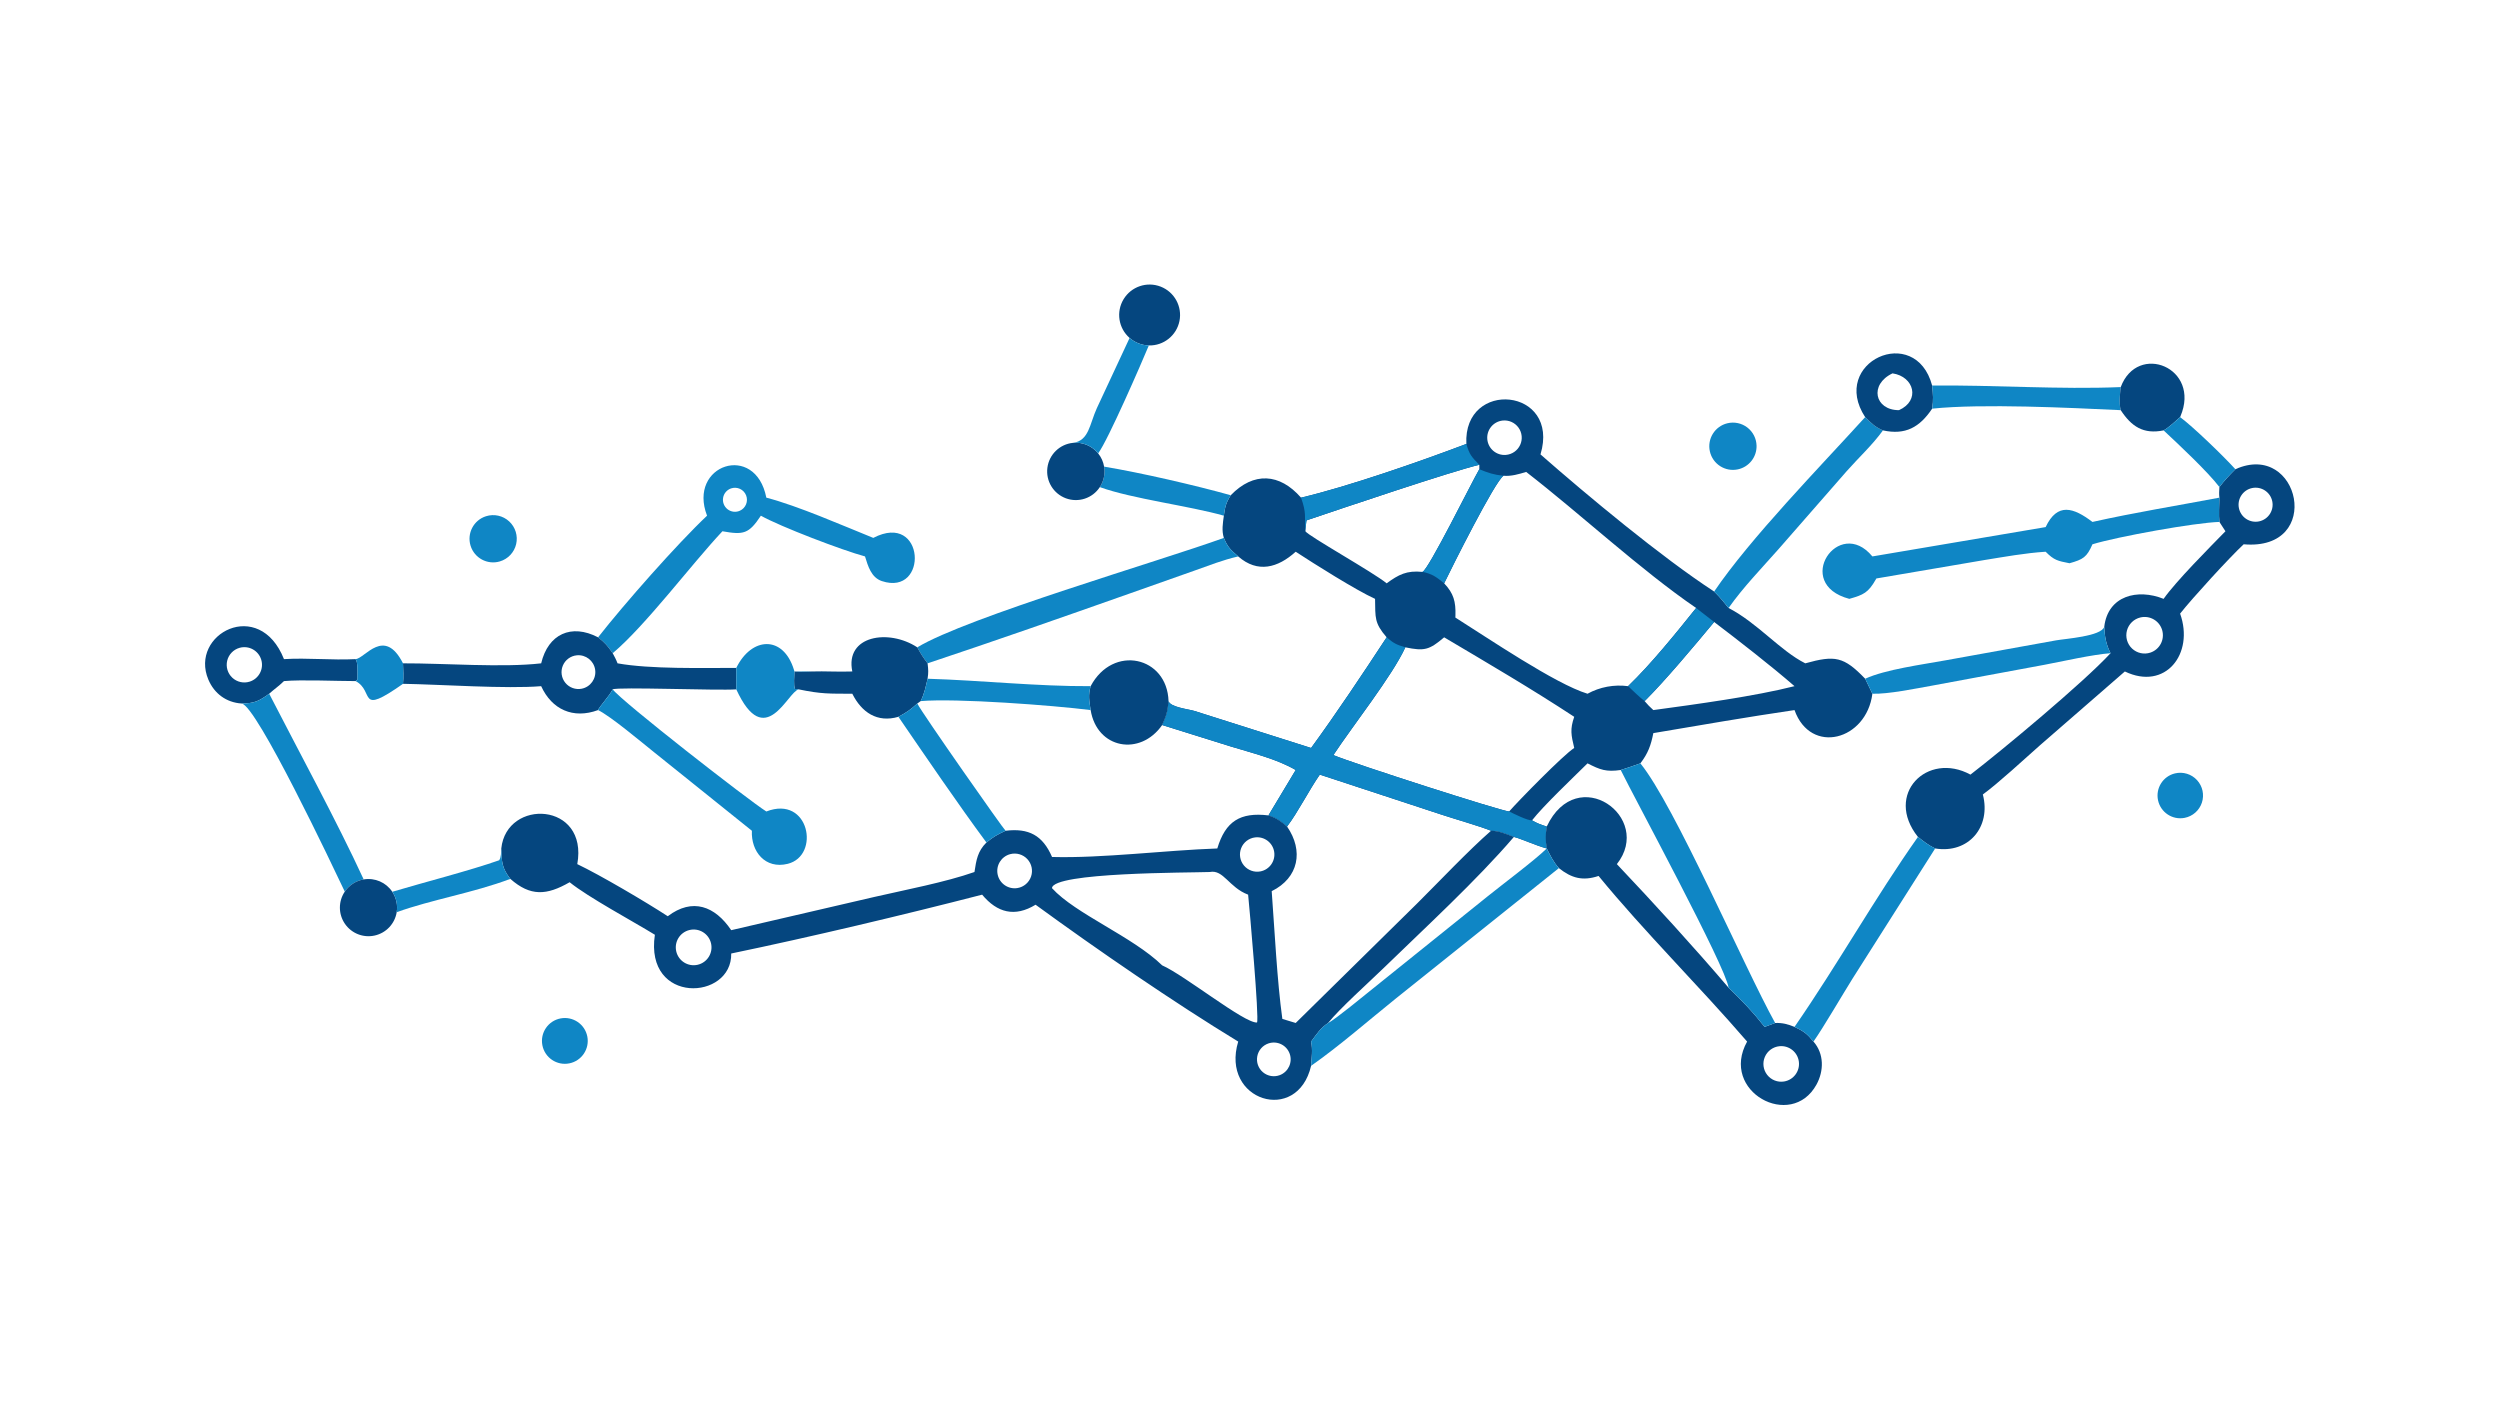 <?xml version="1.0" encoding="UTF-8"?> <svg xmlns="http://www.w3.org/2000/svg" xmlns:xlink="http://www.w3.org/1999/xlink" width="3839" height="2160" viewBox="0 0 3839 2160"><path fill="#05467F" transform="matrix(4.219 0 0 4.219 6.10352e-05 0)" d="M533.713 161.574C532.547 137.861 568.023 141.063 560.695 165.395C577.818 180.401 604.607 202.722 623.899 215.298C626.04 217.409 627.293 218.97 629.154 221.295C639.66 226.726 647.937 236.845 657.072 241.434C667.887 238.429 671.059 238.934 678.87 247.042C679.777 248.862 680.633 250.659 681.496 252.501C679.339 269.479 659.024 274.917 653.152 258.449C636.583 260.88 618.316 264.024 601.767 266.835C600.917 271.178 599.848 274.222 597.045 277.837C594.595 278.731 592.375 279.478 589.896 280.26C584.606 281.015 582.459 280.215 577.816 277.837C572.56 283.046 561.769 293.26 557.614 298.587C559.734 299.777 560.633 300.07 562.967 300.838C562.504 303.568 562.501 306.074 562.967 308.819C558.865 307.702 553.983 305.397 551.015 304.617C548.486 303.607 545.419 302.359 542.7 302.371C538.381 300.63 529.369 298.073 524.429 296.427L480.369 281.938C476.324 287.796 472.426 295.609 468.458 300.838C466.128 298.856 464.581 297.721 461.676 296.781L471.599 280.26C464.658 276.223 455.77 274.093 447.962 271.698L422.995 263.891C424.51 260.566 425.027 258.816 425.318 255.186C425.929 257.412 432.643 258.112 434.779 258.777L477.203 272.24C486.342 259.73 496.199 244.943 504.702 231.97C500.17 226.714 500.617 224.867 500.48 217.965C493.528 214.806 478.25 205.174 471.599 200.815C465.094 206.681 457.768 208.723 450.674 202.524C447.878 200.082 446.844 199.187 445.449 195.781C444.613 193.12 445.08 190.405 445.449 187.7C445.888 184.446 446.23 183.023 447.964 180.252C456.259 171.666 465.773 172.214 473.534 181.13C490.575 177.122 516.533 168.084 533.713 161.574ZM525.63 212.315C529.099 215.98 529.885 218.988 529.742 224.009L529.714 224.773C541.317 232.074 566.133 248.956 577.816 252.501C582.289 250.033 587.505 249.069 592.571 249.746C600.864 241.806 610.046 230.407 617.349 221.295C597.015 207.36 575.368 187.168 555.487 171.769C552.815 172.582 550.02 173.412 547.238 173.165C544.118 175.122 528.339 206.7 525.63 212.315ZM549.278 295.358C552.673 291.469 568.95 274.812 572.973 272.24C571.847 267.49 571.401 265.448 572.973 260.899C557.586 250.8 541.462 241.342 525.63 231.97C520.19 236.596 518.44 237.039 511.504 235.612C506.752 245.983 492.38 264.111 485.31 274.832C492.856 278.001 546.251 295.158 549.278 295.358ZM546.891 153.07C543.483 153.453 541.012 156.5 541.34 159.914C541.668 163.329 544.674 165.849 548.092 165.575C550.353 165.394 552.341 164.009 553.292 161.95C554.244 159.891 554.012 157.479 552.686 155.639C551.36 153.799 549.145 152.817 546.891 153.07ZM538.432 169.172C528.344 171.527 488.168 185.128 475.61 189.373C475.425 189.436 475.203 192.463 475.132 193.365C476.242 195.128 499.948 208.361 504.702 212.315C509.072 209.121 512.008 207.573 517.736 208.152C519.843 207.581 535.683 175.44 538.432 170.787L538.432 169.172ZM623.899 226.387C616.904 234.817 606.053 247.79 598.596 255.186C599.766 256.554 600.436 257.237 601.767 258.449C617.275 256.344 638.815 253.411 653.152 249.746C644.722 242.407 632.829 233.176 623.899 226.387Z"></path><path fill="#0F86C5" transform="matrix(4.219 0 0 4.219 6.10352e-05 0)" d="M504.702 231.97C507.274 234.168 508.266 234.647 511.504 235.612C506.752 245.983 492.38 264.111 485.31 274.832C492.856 278.001 546.251 295.158 549.278 295.358C550.998 296.172 556.045 298.725 557.614 298.587C559.734 299.777 560.633 300.07 562.967 300.838C562.504 303.568 562.501 306.074 562.967 308.819C558.865 307.702 553.983 305.397 551.015 304.617C548.486 303.607 545.419 302.359 542.7 302.371C538.381 300.63 529.369 298.073 524.429 296.427L480.369 281.938C476.324 287.796 472.426 295.609 468.458 300.838C466.128 298.856 464.581 297.721 461.676 296.781L471.599 280.26C464.658 276.223 455.77 274.093 447.962 271.698L422.995 263.891C424.51 260.566 425.027 258.816 425.318 255.186C425.929 257.412 432.643 258.112 434.779 258.777L477.203 272.24C486.342 259.73 496.199 244.943 504.702 231.97Z"></path><path fill="#0F86C5" transform="matrix(4.219 0 0 4.219 6.10352e-05 0)" d="M533.713 161.574C534.812 165.447 535.592 166.274 538.432 169.172C528.344 171.527 488.168 185.128 475.61 189.373C475.425 189.436 475.203 192.463 475.132 193.365C474.753 187.772 475.599 186.902 473.534 181.13C490.575 177.122 516.533 168.084 533.713 161.574Z"></path><path fill="#0F86C5" transform="matrix(4.219 0 0 4.219 6.10352e-05 0)" d="M538.432 170.787C541.639 172.105 543.681 172.814 547.238 173.165C544.118 175.122 528.339 206.7 525.63 212.315C522.886 210.069 521.225 208.824 517.736 208.152C519.843 207.581 535.683 175.44 538.432 170.787Z"></path><path fill="#0F86C5" transform="matrix(4.219 0 0 4.219 6.10352e-05 0)" d="M617.349 221.295C619.529 222.974 621.747 224.675 623.899 226.387C616.904 234.817 606.053 247.79 598.596 255.186C596.962 253.97 594.162 251.219 592.571 249.746C600.864 241.806 610.046 230.407 617.349 221.295Z"></path><path fill="#05467F" transform="matrix(4.219 0 0 4.219 6.10352e-05 0)" d="M182.455 308.819C184.363 290.509 214.216 291.847 210.115 314.519C218.386 318.447 235.206 328.367 243.045 333.483C252.048 326.662 260.24 329.798 266.145 338.558L318.131 326.488C329.313 323.922 344.26 321.064 354.679 317.387C355.346 313.01 355.821 309.842 359.033 306.651C361.563 304.516 363.1 303.739 366.003 302.371C374.408 301.356 379.492 303.998 382.917 311.918C401.285 312.418 424.078 309.476 443.063 308.819C446.042 298.895 451.403 295.563 461.676 296.781C464.581 297.721 466.128 298.856 468.458 300.838C474.549 309.653 472.715 319.5 462.865 324.356C463.918 338.534 464.829 357.08 466.74 370.86L471.599 372.336L515.77 328.856C523.83 320.849 534.347 309.683 542.7 302.371C545.419 302.359 548.486 303.607 551.015 304.617C537.588 320.313 518.519 337.844 503.579 352.366C498.307 357.491 487.541 367.128 483.393 372.336C480.54 374.237 479.279 376.355 477.203 379.106C477.835 382.306 477.389 384.697 477.203 387.925C472.206 409.424 444.154 400.648 450.674 379.106C427.188 364.8 399.54 345.789 376.92 329.294C369.399 333.886 362.979 332.26 357.466 325.634C328.879 333.01 294.954 341.067 266.145 347.049C266.5 364.171 234.543 365.79 238.357 340.225C230.311 335.286 214.008 326.522 207.333 321.108C198.959 325.938 193.053 326.318 185.749 319.888C182.633 315.867 182.603 313.651 182.455 308.819ZM422.995 351.362C431.222 354.992 452.931 372.489 457.515 372.166C458.37 370.704 454.797 330.786 454.284 325.634C447.307 323.01 445.324 316.381 440.323 317.387C432.728 317.674 383.243 317.453 382.889 323.257C391.361 332.603 412.276 340.913 422.995 351.362ZM253.928 351.15C257.443 350.34 259.625 346.82 258.788 343.31C257.951 339.8 254.415 337.644 250.913 338.508C247.447 339.362 245.319 342.853 246.148 346.326C246.976 349.799 250.45 351.953 253.928 351.15ZM370.352 323.223C372.641 322.836 374.533 321.223 375.28 319.024C376.026 316.825 375.505 314.394 373.925 312.693C372.344 310.992 369.958 310.295 367.711 310.879C364.437 311.729 362.414 315.008 363.122 318.316C363.83 321.624 367.017 323.788 370.352 323.223ZM458.762 317.168C462.077 316.53 464.291 313.381 463.769 310.045C463.248 306.709 460.178 304.385 456.826 304.791C454.552 305.066 452.61 306.56 451.76 308.688C450.91 310.816 451.289 313.238 452.747 315.004C454.206 316.771 456.512 317.6 458.762 317.168ZM465.831 391.31C468.938 390.118 470.526 386.664 469.41 383.529C468.293 380.394 464.88 378.723 461.719 379.764C459.606 380.46 458.036 382.246 457.617 384.432C457.198 386.617 457.996 388.858 459.702 390.287C461.408 391.715 463.754 392.107 465.831 391.31Z"></path><path fill="#05467F" transform="matrix(4.219 0 0 4.219 6.10352e-05 0)" d="M813.608 170.787C837.014 160.233 845.974 200.632 816.634 198.106C811.48 202.91 798.047 217.58 793.498 223.34C798.746 238.002 788.097 251.483 773.388 244.398L742.465 271.288C736.86 276.247 727.384 285.026 721.701 289.165C724.785 300.991 716.478 310.816 704.343 308.819C701.675 307.49 700.397 306.417 698.081 304.617C685.699 289.076 701.5 273.376 717.19 281.938C728.659 273.107 758.307 248.468 768.18 237.749C766.528 234.48 766.055 231.734 765.89 228.136C767.209 216.798 778.017 214.156 787.49 217.965C792.079 211.462 804.168 199.33 810.001 193.365L807.802 189.97C807.535 187.613 807.745 183.617 807.802 181.13C807.633 179.753 807.732 178.635 807.802 177.265C809.834 174.635 811.276 173.151 813.608 170.787ZM782.676 237.532C786.056 236.41 787.954 232.825 786.983 229.398C786.012 225.97 782.515 223.915 779.049 224.734C776.667 225.297 774.785 227.123 774.151 229.488C773.516 231.853 774.231 234.376 776.012 236.056C777.793 237.736 780.352 238.303 782.676 237.532ZM822.241 189.768C825.586 189.068 827.733 185.791 827.039 182.444C826.345 179.097 823.073 176.944 819.725 177.632C816.369 178.321 814.21 181.605 814.906 184.96C815.601 188.315 818.887 190.469 822.241 189.768Z"></path><path fill="#05467F" transform="matrix(4.219 0 0 4.219 6.10352e-05 0)" d="M562.967 300.838C574.039 277.33 601.943 297.508 588.495 314.519C601.93 328.727 616.582 344.743 629.154 359.505C634.339 364.539 637.767 368.017 642.269 373.762C643.538 373.289 644.836 372.79 646.108 372.336C648.791 372.254 650.653 372.735 653.152 373.762C656.623 375.445 657.617 376.133 660.059 379.106C663.975 383.572 663.869 389.807 661.147 394.76C651.955 411.485 625.802 397.229 635.901 379.106C618.555 358.987 598.436 339.081 581.837 318.822C576.061 320.756 572.007 319.634 567.387 315.968C565.299 313.601 564.409 311.601 562.967 308.819L562.967 308.819C562.501 306.074 562.504 303.568 562.967 300.838ZM649.378 393.628C652.819 393.054 655.187 389.856 654.734 386.396C654.281 382.936 651.17 380.457 647.697 380.788C645.339 381.013 643.292 382.507 642.359 384.684C641.425 386.861 641.754 389.374 643.217 391.238C644.679 393.101 647.041 394.018 649.378 393.628Z"></path><path fill="#0F86C5" transform="matrix(4.219 0 0 4.219 6.10352e-05 0)" d="M257.349 187.7C250.187 169.097 274.975 160.863 278.922 181.13C290.526 184.163 306.588 191.242 317.853 195.781C336.789 185.939 338.04 217.17 320.98 211.503C317.096 210.213 315.923 206.024 314.84 202.524C306.657 200.319 283.976 191.668 276.94 187.7C272.543 194.338 270.652 194.742 262.941 193.365C251.563 205.503 234.982 227.68 223.005 237.749C221.078 235.015 220.302 234.042 217.683 231.97C227.234 219.774 246.517 197.911 257.349 187.7ZM269.289 185.894C271.421 184.938 272.424 182.473 271.565 180.299C270.706 178.125 268.289 177.012 266.079 177.772C264.558 178.295 263.447 179.611 263.187 181.199C262.927 182.787 263.56 184.39 264.835 185.371C266.11 186.352 267.821 186.553 269.289 185.894Z"></path><path fill="#0F86C5" transform="matrix(4.219 0 0 4.219 6.10352e-05 0)" d="M761.592 189.97C776.996 186.535 792.327 184.057 807.802 181.13C807.745 183.617 807.535 187.613 807.802 189.97C798.933 190.217 770.62 195.335 761.592 198.106C759.552 202.821 758.2 203.617 753.247 205.007C748.959 204.161 747.649 203.941 744.559 200.815C737.125 201.287 729.539 202.671 722.166 203.857L682.944 210.548L682.769 210.863C679.975 215.765 678.274 216.505 673.1 217.965C652.411 212.518 669.222 187.636 681.496 202.524L744.559 191.844C748.827 182.797 754.701 184.734 761.592 189.97Z"></path><path fill="#05467F" transform="matrix(4.219 0 0 4.219 6.10352e-05 0)" d="M196.972 241.434C199.491 230.785 207.943 226.888 217.683 231.97C220.302 234.042 221.078 235.015 223.005 237.749C223.717 239.085 224.231 240.01 224.769 241.434C236.698 243.587 255.743 243.093 267.987 243.099L267.987 250.911C261.209 251.41 224.712 249.939 223.005 250.911C221.809 253.31 217.983 257.409 217.683 258.449C208.568 261.818 200.823 258.196 196.972 249.746C184.409 250.801 160.209 249.111 146.684 248.888C146.94 246.34 146.785 243.982 146.684 241.434C161.505 241.389 183.111 243.058 196.972 241.434ZM211.728 250.672C214.946 250.035 217.097 246.984 216.618 243.739C216.139 240.493 213.198 238.195 209.934 238.514C207.675 238.736 205.722 240.183 204.852 242.279C203.982 244.376 204.337 246.781 205.776 248.537C207.214 250.292 209.502 251.113 211.728 250.672Z"></path><path fill="#0F86C5" transform="matrix(4.219 0 0 4.219 6.10352e-05 0)" d="M445.449 195.781C446.844 199.187 447.878 200.082 450.674 202.524C444.869 203.868 440.21 205.767 434.646 207.728L411.242 215.997C386.717 224.665 362.297 233.214 337.618 241.434C335.914 239.178 335.214 238.098 333.869 235.612C351.909 224.679 422.362 204.152 445.449 195.781Z"></path><path fill="#0F86C5" transform="matrix(4.219 0 0 4.219 6.10352e-05 0)" d="M562.967 308.819C564.409 311.601 565.299 313.601 567.387 315.968L508.136 363.359C498.236 371.311 487.431 380.772 477.203 387.925C477.389 384.697 477.835 382.306 477.203 379.106C479.279 376.355 480.54 374.237 483.393 372.336C485.787 371.236 496.937 362.015 499.548 359.934L541.465 326.234C546.662 322.034 558.923 312.858 562.967 308.819Z"></path><path fill="#0F86C5" transform="matrix(4.219 0 0 4.219 6.10352e-05 0)" d="M223.005 250.911C226.254 255.272 272.333 291.199 278.922 295.358C294.578 289.259 298.692 311.447 286.696 314.412C278.532 316.429 273.294 309.93 273.666 302.371L238.055 273.782C233.337 270.013 222.38 260.772 217.683 258.449C217.983 257.409 221.809 253.31 223.005 250.911Z"></path><path fill="#05467F" transform="matrix(4.219 0 0 4.219 6.10352e-05 0)" d="M87.95 256.059C82.34 255.697 77.982 252.431 75.837 247.355C68.838 230.797 94.348 217.214 103.359 239.902C112.082 239.37 120.608 240.359 129.439 239.902C130.376 241.119 130.064 245.307 130.113 247.296L129.439 247.898C122.31 247.902 109.835 247.312 103.359 247.898C101.291 249.903 99.814 250.83 97.973 252.501C94.185 255.224 92.623 255.998 87.95 256.059ZM90.883 248.096C94.226 247.033 96.097 243.482 95.085 240.122C94.073 236.762 90.552 234.836 87.177 235.798C84.949 236.433 83.235 238.22 82.693 240.474C82.152 242.727 82.866 245.098 84.562 246.677C86.259 248.256 88.674 248.799 90.883 248.096Z"></path><path fill="#0F86C5" transform="matrix(4.219 0 0 4.219 6.10352e-05 0)" d="M597.045 277.837C609.466 293.045 634.728 351.825 646.108 372.336C644.836 372.79 643.538 373.289 642.269 373.762C637.767 368.017 634.339 364.539 629.154 359.505C628.217 351.983 594.899 290.479 589.896 280.26C592.375 279.478 594.595 278.731 597.045 277.837Z"></path><path fill="#05467F" transform="matrix(4.219 0 0 4.219 6.10352e-05 0)" d="M310.217 244.398C307.496 231.346 323.398 228.751 333.869 235.612C335.214 238.098 335.914 239.178 337.618 241.434C337.893 243.93 337.965 244.581 337.618 247.042C336.904 250.048 336.473 252.402 335.09 255.186L333.869 256.059C331.258 258.425 330.08 259.222 326.997 260.899C319.257 263.165 313.581 259.243 310.217 252.501C301.801 252.467 299.033 252.635 290.703 250.911L289.347 250.755C288.775 249.306 289.127 246.191 289.157 244.398C291.514 244.57 293.223 244.496 295.559 244.398C300.204 244.238 305.12 244.593 310.217 244.398Z"></path><path fill="#0F86C5" transform="matrix(4.219 0 0 4.219 6.10352e-05 0)" d="M678.87 247.042C686.217 243.663 699.637 241.892 708.199 240.326L748.303 233.08C751.83 232.445 764.783 231.623 765.89 228.136C766.055 231.734 766.528 234.48 768.18 237.749C761.782 238.213 750.841 240.677 744.191 241.953L703.215 249.556C697.151 250.631 687.267 252.685 681.496 252.501C680.633 250.659 679.777 248.862 678.87 247.042Z"></path><path fill="#05467F" transform="matrix(4.219 0 0 4.219 6.10352e-05 0)" d="M396.966 249.746C405.1 234.462 424.811 238.914 425.318 255.186C425.027 258.816 424.51 260.566 422.995 263.891C415.026 275.361 399.279 272.585 396.966 258.449C396.448 255.057 396.017 253.034 396.966 249.746Z"></path><path fill="#0F86C5" transform="matrix(4.219 0 0 4.219 6.10352e-05 0)" d="M678.87 151.821C681.246 154.112 682.266 155.288 685.343 156.65C681.573 161.894 676.486 166.593 672.17 171.463L647.27 199.949C641.226 206.797 634.402 213.817 629.154 221.295C627.293 218.97 626.04 217.409 623.899 215.298C637.141 195.81 662.544 169.811 678.87 151.821Z"></path><path fill="#0F86C5" transform="matrix(4.219 0 0 4.219 6.10352e-05 0)" d="M698.081 304.617C700.397 306.417 701.675 307.49 704.343 308.819L674.247 356.228C670.637 362.002 663.606 374.077 660.059 379.106C657.617 376.133 656.623 375.445 653.152 373.762C668.732 351.244 682.414 326.844 698.081 304.617Z"></path><path fill="#05467F" transform="matrix(4.219 0 0 4.219 6.10352e-05 0)" d="M678.87 151.821C665.782 131.849 697.122 117.434 703.25 140.334C703.558 143.763 703.765 145.274 703.25 148.741C698.692 155.546 693.493 158.433 685.343 156.65C682.266 155.288 681.246 154.112 678.87 151.821ZM691.177 149.29C699.018 145.796 696.731 137.064 688.824 135.889C680.261 139.956 682.319 149.306 691.177 149.29Z"></path><path fill="#0F86C5" transform="matrix(4.219 0 0 4.219 6.10352e-05 0)" d="M87.95 256.059C92.623 255.998 94.185 255.224 97.973 252.501C108.832 273.654 122.538 298.772 132.369 320.089C129.566 320.566 127.082 322.17 125.492 324.527C121.207 315.498 93.422 256.787 87.95 256.059Z"></path><path fill="#0F86C5" transform="matrix(4.219 0 0 4.219 6.10352e-05 0)" d="M703.25 140.334C725.566 140.069 749.607 141.835 771.891 140.889C771.599 143.592 771.198 146.636 771.891 149.29C753.319 148.43 721.636 146.84 703.25 148.741C703.765 145.274 703.558 143.763 703.25 140.334Z"></path><path fill="#0F86C5" transform="matrix(4.219 0 0 4.219 6.10352e-05 0)" d="M337.618 247.042C357.238 247.631 377.49 249.853 396.966 249.746C396.017 253.034 396.448 255.057 396.966 258.449C383.262 256.723 348.02 254.065 335.09 255.186C336.473 252.402 336.904 250.048 337.618 247.042Z"></path><path fill="#05467F" transform="matrix(4.219 0 0 4.219 6.10352e-05 0)" d="M771.891 140.889C778.003 124.504 801.127 133.803 793.627 151.524L793.498 151.821C791.837 153.316 789.389 155.58 787.49 156.65C780.126 158.151 775.804 155.244 771.891 149.29C771.198 146.636 771.599 143.592 771.891 140.889Z"></path><path fill="#0F86C5" transform="matrix(4.219 0 0 4.219 6.10352e-05 0)" d="M333.869 256.059C335.778 259.822 365.326 301.924 366.003 302.371C363.1 303.739 361.563 304.516 359.033 306.651C348.652 292.631 336.946 275.402 326.997 260.899C330.08 259.222 331.258 258.425 333.869 256.059Z"></path><path fill="#0F86C5" transform="matrix(4.219 0 0 4.219 6.10352e-05 0)" d="M267.987 243.099C273.557 231.721 285.071 231.141 288.957 243.739L289.157 244.398C291.076 244.388 293.702 244.292 295.559 244.398C293.223 244.496 291.514 244.57 289.157 244.398C289.127 246.191 288.775 249.306 289.347 250.755L290.703 250.911C286.643 251.785 278.466 273.762 267.987 250.911L267.987 243.099Z"></path><path fill="#05467F" transform="matrix(4.219 0 0 4.219 6.10352e-05 0)" d="M411.142 123.002C407.085 119.46 406.161 113.514 408.951 108.908C411.74 104.301 417.436 102.367 422.453 104.323C427.47 106.278 430.356 111.558 429.293 116.838C428.231 122.117 423.528 125.869 418.146 125.732C415.564 125.666 413.087 124.7 411.142 123.002Z"></path><path fill="#0F86C5" transform="matrix(4.219 0 0 4.219 6.10352e-05 0)" d="M401.868 169.843C415.251 172.068 434.896 176.605 447.964 180.252C446.23 183.023 445.888 184.446 445.449 187.7C432.995 184.137 412.18 181.58 400.305 177.299C401.746 175.099 402.304 172.437 401.868 169.843Z"></path><path fill="#05467F" transform="matrix(4.219 0 0 4.219 6.10352e-05 0)" d="M400.305 177.299C397.639 181.368 392.516 183.056 387.954 181.368C383.392 179.68 380.6 175.064 381.223 170.239C381.847 165.414 385.719 161.659 390.56 161.185C394.056 160.844 397.489 162.284 399.696 165.017C400.822 166.413 401.57 168.075 401.868 169.843C402.304 172.437 401.746 175.099 400.305 177.299Z"></path><path fill="#05467F" transform="matrix(4.219 0 0 4.219 6.10352e-05 0)" d="M132.369 320.089C136.422 319.398 140.502 321.159 142.78 324.584C144.234 326.77 144.808 329.425 144.387 332.017C143.705 336.222 140.529 339.586 136.371 340.509C132.213 341.432 127.913 339.727 125.516 336.206C123.119 332.685 123.109 328.058 125.492 324.527C127.082 322.17 129.566 320.566 132.369 320.089Z"></path><path fill="#0F86C5" transform="matrix(4.219 0 0 4.219 6.10352e-05 0)" d="M182.455 308.819C182.603 313.651 182.633 315.867 185.749 319.888C172.281 324.974 156.969 327.453 144.387 332.017C144.808 329.425 144.234 326.77 142.78 324.584C154.285 321.148 170.921 316.899 181.684 313.113C182.434 312.022 182.358 310.237 182.455 308.819Z"></path><path fill="#0F86C5" transform="matrix(4.219 0 0 4.219 6.10352e-05 0)" d="M411.142 123.002C413.087 124.7 415.564 125.666 418.146 125.732C415.685 131.669 403.274 160.274 399.696 165.017C397.489 162.284 394.056 160.844 390.56 161.185C396.379 160.391 396.558 154.414 399.223 148.563L411.142 123.002Z"></path><path fill="#0F86C5" transform="matrix(4.219 0 0 4.219 6.10352e-05 0)" d="M129.439 239.902C132.908 239.608 139.854 228.035 146.684 241.434C146.785 243.982 146.94 246.34 146.684 248.888C129.837 260.751 136.535 251.665 129.439 247.898L130.113 247.296C130.064 245.307 130.376 241.119 129.439 239.902Z"></path><path fill="#0F86C5" transform="matrix(4.219 0 0 4.219 6.10352e-05 0)" d="M628.73 154.056C631.258 153.448 633.925 154.017 635.986 155.602C638.046 157.188 639.279 159.621 639.34 162.221C639.437 166.36 636.573 169.981 632.524 170.84C627.92 171.816 623.386 168.911 622.349 164.32C621.311 159.729 624.154 155.155 628.73 154.056Z"></path><path fill="#0F86C5" transform="matrix(4.219 0 0 4.219 6.10352e-05 0)" d="M176.868 187.904C179.817 186.959 183.045 187.673 185.321 189.772C187.596 191.872 188.568 195.033 187.865 198.048C187.161 201.064 184.892 203.468 181.922 204.344C177.405 205.675 172.657 203.124 171.273 198.622C169.889 194.119 172.383 189.341 176.868 187.904Z"></path><path fill="#0F86C5" transform="matrix(4.219 0 0 4.219 6.10352e-05 0)" d="M793.498 151.821C798.231 155.306 809.55 166.258 813.608 170.787C811.276 173.151 809.834 174.635 807.802 177.265C803.617 171.739 792.806 161.607 787.49 156.65C789.389 155.58 791.837 153.316 793.498 151.821Z"></path><path fill="#0F86C5" transform="matrix(4.219 0 0 4.219 6.10352e-05 0)" d="M204.061 370.67C208.558 369.831 212.89 372.774 213.768 377.265C214.645 381.756 211.739 386.114 207.257 387.03C202.721 387.956 198.299 385.006 197.412 380.462C196.524 375.917 199.51 371.52 204.061 370.67Z"></path><path fill="#0F86C5" transform="matrix(4.219 0 0 4.219 6.10352e-05 0)" d="M791.647 281.491C794.567 280.796 797.634 281.737 799.663 283.948C801.692 286.16 802.366 289.297 801.424 292.148C800.482 294.998 798.072 297.115 795.124 297.681C790.703 298.53 786.413 295.69 785.468 291.288C784.522 286.885 787.267 282.533 791.647 281.491Z"></path></svg> 